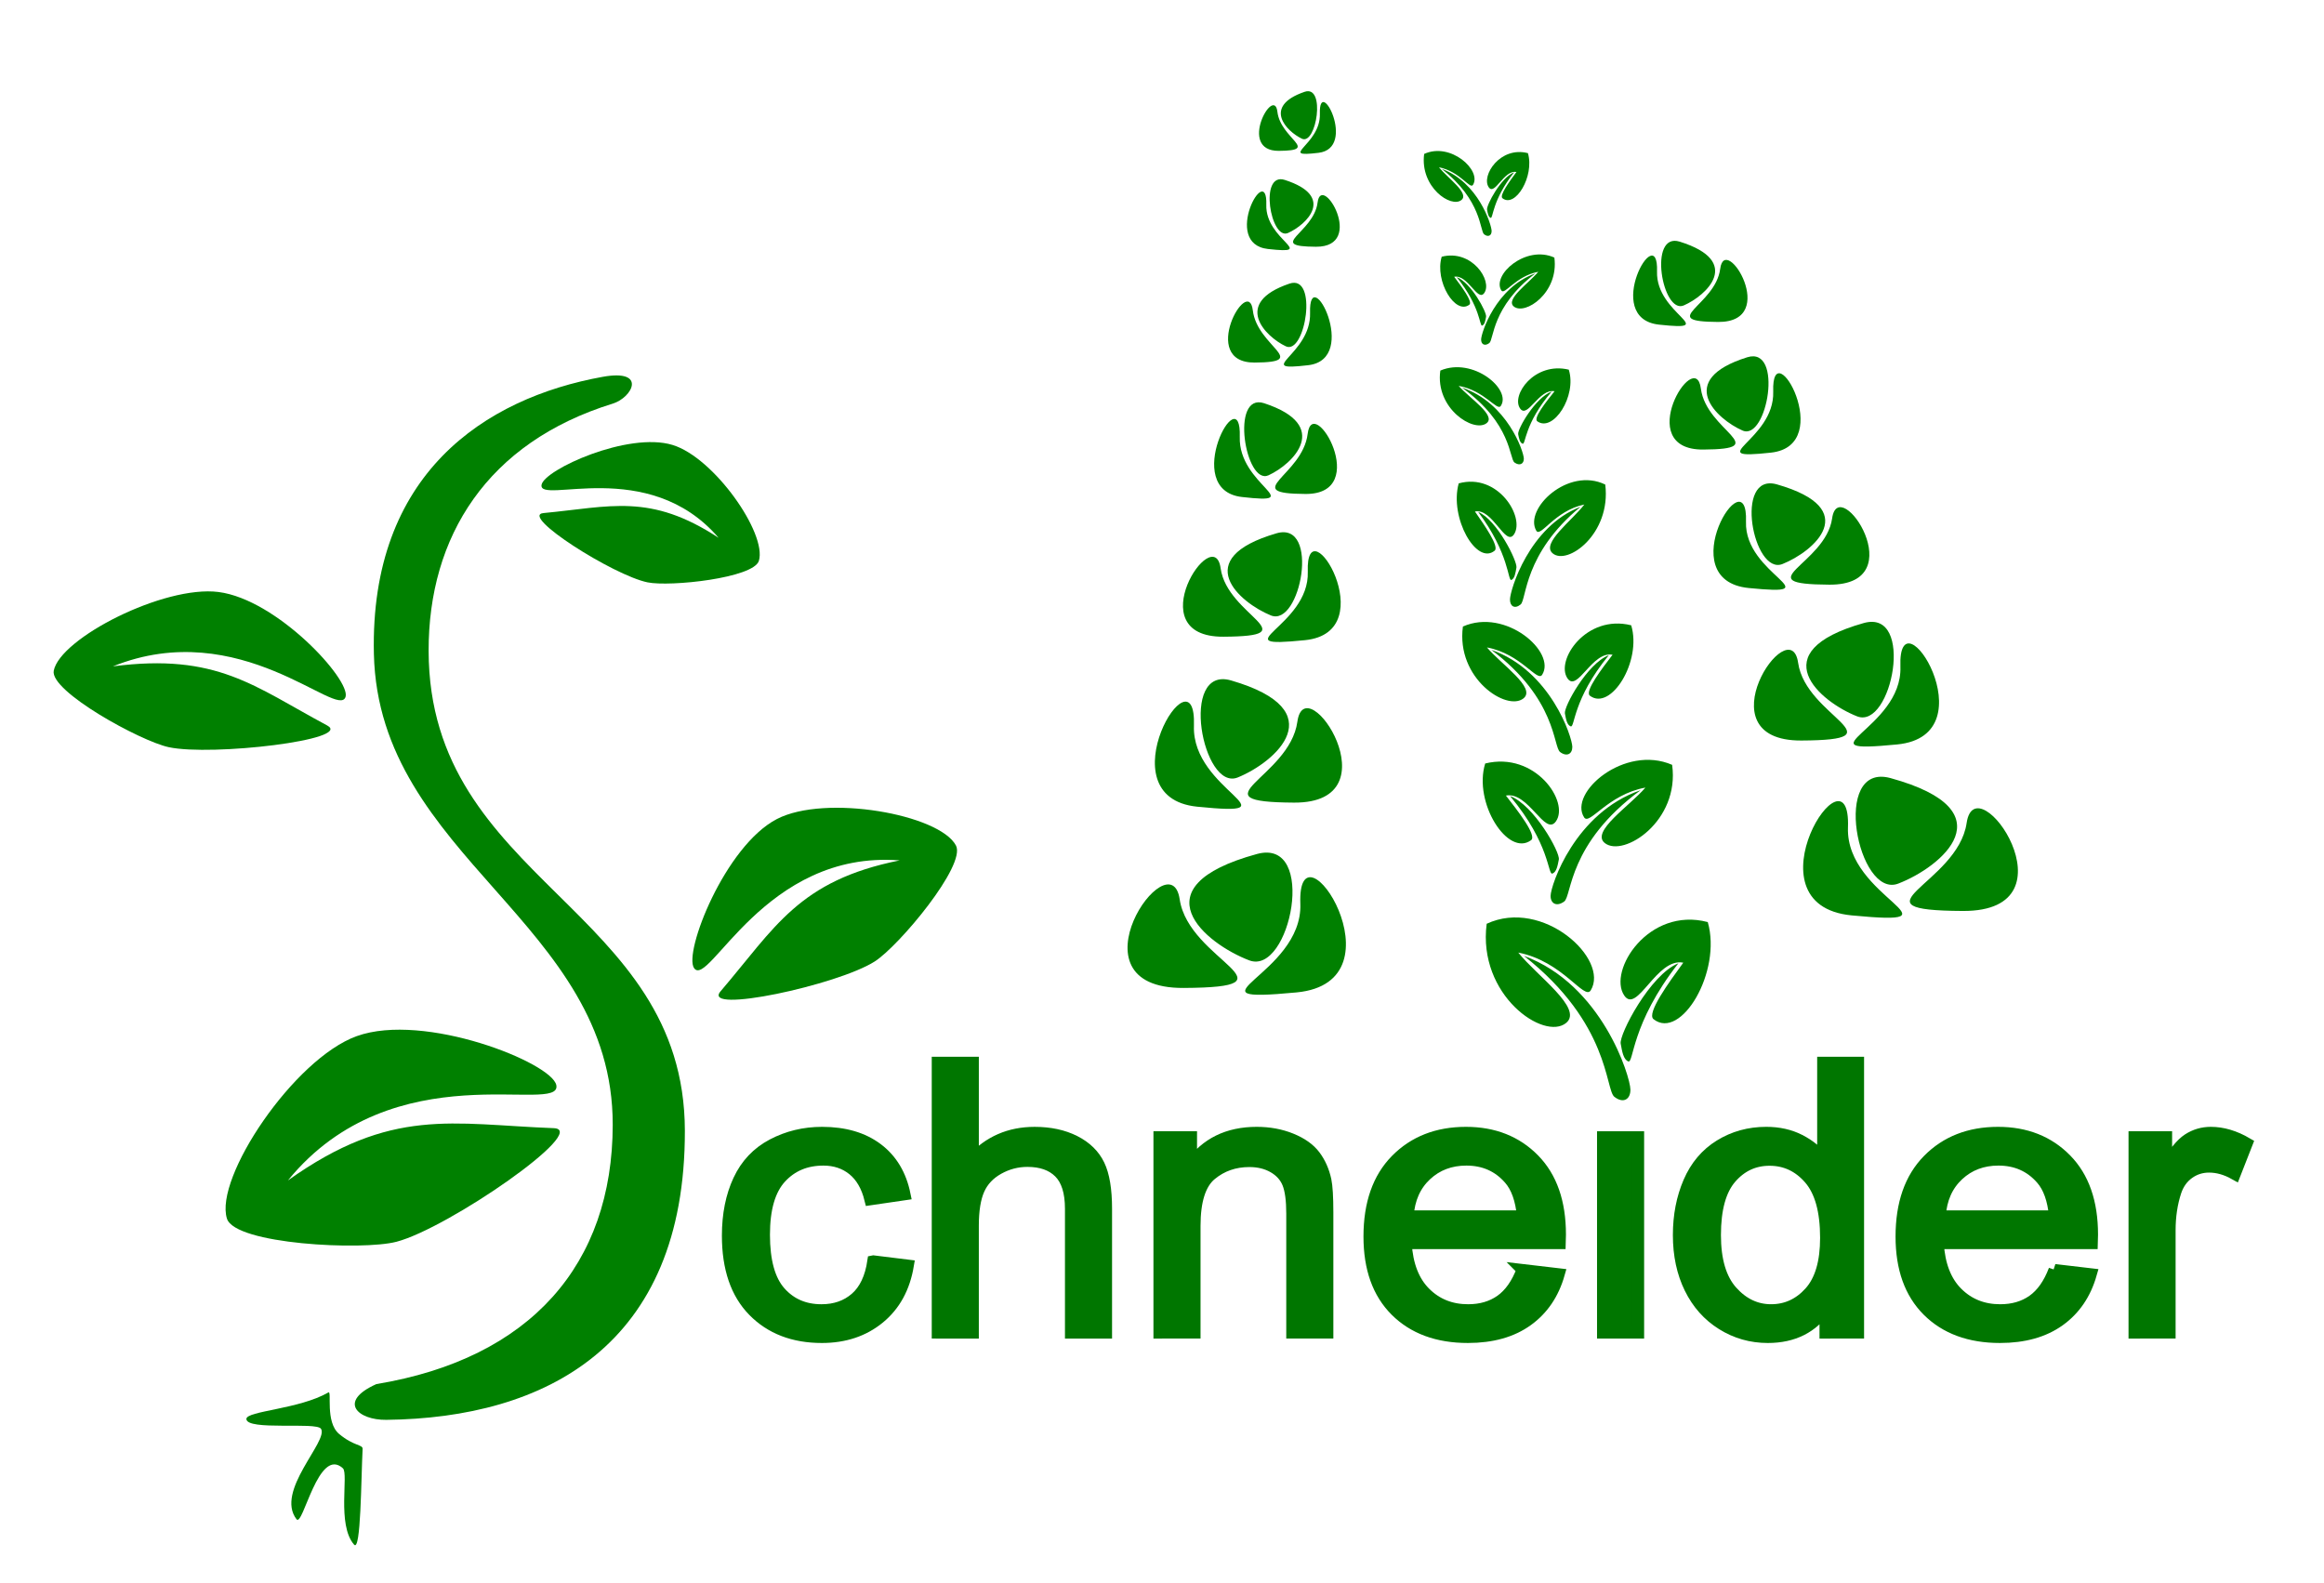 <?xml version="1.0" encoding="UTF-8" standalone="no"?>
<!-- Created with Inkscape (http://www.inkscape.org/) -->

<svg
   xmlns:dc="http://purl.org/dc/elements/1.1/"
   xmlns:cc="http://creativecommons.org/ns#"
   xmlns:rdf="http://www.w3.org/1999/02/22-rdf-syntax-ns#"
   xmlns:svg="http://www.w3.org/2000/svg"
   xmlns="http://www.w3.org/2000/svg"
   xmlns:sodipodi="http://sodipodi.sourceforge.net/DTD/sodipodi-0.dtd"
   xmlns:inkscape="http://www.inkscape.org/namespaces/inkscape"
   width="650.173"
   height="442.869"
   id="svg3932"
   version="1.1"
   inkscape:version="0.48.5 r10040"
   sodipodi:docname="Neues Dokument 6">
  <defs
     id="defs3934" />
  <sodipodi:namedview
     id="base"
     pagecolor="#ffffff"
     bordercolor="#666666"
     borderopacity="1.0"
     inkscape:pageopacity="0.0"
     inkscape:pageshadow="2"
     inkscape:zoom="0.35"
     inkscape:cx="288.30061"
     inkscape:cy="276.43445"
     inkscape:document-units="px"
     inkscape:current-layer="layer1"
     showgrid="false"
     inkscape:window-width="479"
     inkscape:window-height="424"
     inkscape:window-x="1638"
     inkscape:window-y="198"
     inkscape:window-maximized="0"
     fit-margin-top="-40"
     fit-margin-left="15"
     fit-margin-right="-40"
     fit-margin-bottom="-10" />
  <g
     inkscape:label="Ebene 1"
     inkscape:groupmode="layer"
     id="layer1"
     transform="translate(-61.699,-251.642)">
    <g
       transform="matrix(1.741,0,0,1.651,-329.904,-327.267)"
       style="font-size:64px;font-style:normal;font-weight:normal;line-height:125%;letter-spacing:0px;word-spacing:0px;fill:#007600;fill-opacity:1;stroke:#007600;stroke-width:1.942;stroke-miterlimit:4;stroke-opacity:1;font-family:Sans"
       id="flowRoot3809">
      <path
         d="m 365.281,564.352 5.531,0.719 c -0.604,3.813 -2.151,6.797 -4.641,8.953 -2.49,2.156 -5.547,3.234 -9.172,3.234 -4.542,0 -8.193,-1.484 -10.953,-4.453 -2.76,-2.969 -4.141,-7.224 -4.141,-12.766 0,-3.583 0.594,-6.719 1.781,-9.406 1.187,-2.687 2.995,-4.703 5.422,-6.047 2.427,-1.344 5.068,-2.016 7.922,-2.016 3.604,4e-5 6.552,0.911 8.844,2.734 2.292,1.823 3.76,4.411 4.406,7.766 l -5.469,0.844 c -0.521,-2.229 -1.443,-3.906 -2.766,-5.031 -1.323,-1.125 -2.922,-1.687 -4.797,-1.688 -2.833,3e-5 -5.135,1.016 -6.906,3.047 -1.771,2.031 -2.656,5.245 -2.656,9.641 -10e-6,4.458 0.854,7.698 2.562,9.719 1.708,2.021 3.937,3.031 6.688,3.031 2.208,10e-6 4.052,-0.677 5.531,-2.031 1.479,-1.354 2.417,-3.437 2.812,-6.25 z"
         style="fill:#007600;stroke:#007600"
         id="path3789"
         inkscape:connector-curvature="0" />
      <path
         d="m 375.625,576.508 0,-45.812 5.625,0 0,16.438 c 2.625,-3.042 5.937,-4.562 9.938,-4.562 2.458,4e-5 4.594,0.484 6.406,1.453 1.812,0.969 3.109,2.307 3.891,4.016 0.781,1.708 1.172,4.188 1.172,7.438 l 0,21.031 -5.625,0 0,-21.031 c -3e-5,-2.812 -0.609,-4.859 -1.828,-6.141 -1.219,-1.281 -2.943,-1.922 -5.172,-1.922 -1.667,3e-5 -3.234,0.432 -4.703,1.297 -1.469,0.865 -2.516,2.036 -3.141,3.516 -0.625,1.479 -0.938,3.521 -0.938,6.125 l 0,18.156 z"
         style="fill:#007600;stroke:#007600"
         id="path3791"
         inkscape:connector-curvature="0" />
      <path
         d="m 411.25,576.508 0,-33.188 5.062,0 0,4.719 c 2.437,-3.646 5.958,-5.469 10.562,-5.469 2,4e-5 3.839,0.359 5.516,1.078 1.677,0.719 2.932,1.661 3.766,2.828 0.833,1.167 1.417,2.552 1.75,4.156 0.208,1.042 0.312,2.865 0.312,5.469 l 0,20.406 -5.625,0 0,-20.188 c -3e-5,-2.292 -0.219,-4.005 -0.656,-5.141 -0.438,-1.135 -1.214,-2.042 -2.328,-2.719 -1.115,-0.677 -2.422,-1.016 -3.922,-1.016 -2.396,3e-5 -4.464,0.76 -6.203,2.281 -1.74,1.521 -2.609,4.406 -2.609,8.656 l 0,18.125 z"
         style="fill:#007600;stroke:#007600"
         id="path3793"
         inkscape:connector-curvature="0" />
      <path
         d="m 469.594,565.82 5.812,0.719 c -0.917,3.396 -2.615,6.031 -5.094,7.906 -2.479,1.875 -5.646,2.812 -9.5,2.812 -4.854,0 -8.703,-1.495 -11.547,-4.484 C 446.422,569.784 445,565.591 445,560.195 c 0,-5.583 1.438,-9.917 4.312,-13 2.875,-3.083 6.604,-4.625 11.188,-4.625 4.437,4e-5 8.062,1.51 10.875,4.531 2.812,3.021 4.219,7.271 4.219,12.75 -3e-5,0.333 -0.01,0.833 -0.031,1.5 l -24.75,0 c 0.208,3.646 1.24,6.438 3.094,8.375 1.854,1.938 4.167,2.906 6.938,2.906 2.062,10e-6 3.823,-0.542 5.281,-1.625 1.458,-1.083 2.615,-2.812 3.469,-5.188 z m -18.469,-9.094 18.531,0 c -0.25,-2.792 -0.958,-4.885 -2.125,-6.281 -1.792,-2.167 -4.115,-3.25 -6.969,-3.25 -2.583,3e-5 -4.755,0.865 -6.516,2.594 -1.76,1.729 -2.734,4.042 -2.922,6.938 z"
         style="fill:#007600;stroke:#007600"
         id="path3795"
         inkscape:connector-curvature="0" />
      <path
         style="fill:#007600;stroke:#007600"
         d="m 482.531,576.508 0,-33.188 5.625,0 0,33.188 z"
         id="path3797"
         inkscape:connector-curvature="0"
         sodipodi:nodetypes="ccccc" />
      <path
         d="m 518.281,576.508 0,-4.188 c -2.104,3.292 -5.198,4.938 -9.281,4.938 -2.646,0 -5.078,-0.729 -7.297,-2.188 -2.219,-1.458 -3.938,-3.495 -5.156,-6.109 -1.219,-2.615 -1.828,-5.62 -1.828,-9.016 0,-3.312 0.552,-6.318 1.656,-9.016 1.104,-2.698 2.76,-4.766 4.969,-6.203 2.208,-1.437 4.677,-2.156 7.406,-2.156 2,4e-5 3.781,0.422 5.344,1.266 1.562,0.844 2.833,1.943 3.812,3.297 l 0,-16.438 5.594,0 0,45.812 z M 500.5,559.945 c -10e-6,4.25 0.896,7.427 2.688,9.531 1.792,2.104 3.906,3.156 6.344,3.156 2.458,10e-6 4.547,-1.005 6.266,-3.016 1.719,-2.01 2.578,-5.078 2.578,-9.203 -3e-5,-4.542 -0.875,-7.875 -2.625,-10 -1.75,-2.125 -3.906,-3.187 -6.469,-3.188 -2.5,3e-5 -4.589,1.021 -6.266,3.062 -1.677,2.042 -2.516,5.26 -2.516,9.656 z"
         style="fill:#007600;stroke:#007600"
         id="path3799"
         inkscape:connector-curvature="0" />
      <path
         d="m 555.094,565.82 5.812,0.719 c -0.917,3.396 -2.615,6.031 -5.094,7.906 -2.479,1.875 -5.646,2.812 -9.5,2.812 -4.854,0 -8.703,-1.495 -11.547,-4.484 C 531.922,569.784 530.5,565.591 530.5,560.195 c 0,-5.583 1.438,-9.917 4.312,-13 2.875,-3.083 6.604,-4.625 11.188,-4.625 4.437,4e-5 8.062,1.51 10.875,4.531 2.812,3.021 4.219,7.271 4.219,12.75 -3e-5,0.333 -0.01,0.833 -0.031,1.5 l -24.75,0 c 0.208,3.646 1.24,6.438 3.094,8.375 1.854,1.938 4.167,2.906 6.938,2.906 2.062,10e-6 3.823,-0.542 5.281,-1.625 1.458,-1.083 2.615,-2.812 3.469,-5.188 z m -18.469,-9.094 18.531,0 c -0.25,-2.792 -0.958,-4.885 -2.125,-6.281 -1.792,-2.167 -4.115,-3.25 -6.969,-3.25 -2.583,3e-5 -4.755,0.865 -6.516,2.594 -1.76,1.729 -2.734,4.042 -2.922,6.938 z"
         style="fill:#007600;stroke:#007600"
         id="path3801"
         inkscape:connector-curvature="0" />
      <path
         d="m 567.938,576.508 0,-33.188 5.062,0 0,5.031 c 1.292,-2.354 2.484,-3.906 3.578,-4.656 1.094,-0.75 2.297,-1.125 3.609,-1.125 1.896,4e-5 3.823,0.604 5.781,1.812 l -1.938,5.219 c -1.375,-0.812 -2.75,-1.219 -4.125,-1.219 -1.229,3e-5 -2.333,0.37 -3.312,1.109 -0.979,0.74 -1.677,1.766 -2.094,3.078 -0.625,2 -0.938,4.188 -0.938,6.562 l 0,17.375 z"
         style="fill:#007600;stroke:#007600"
         id="path3803"
         inkscape:connector-curvature="0" />
    </g>
    <path
       style="fill:#008000;fill-opacity:1;stroke:none"
       d="m 158.369,446.628 c 1.518,-4.741 -19.111,-27.265 -35.543,-29.354 -15.29,-1.944 -44.369,12.958 -46.093,22.042 -1.089,5.737 24.217,19.672 32.178,21.376 12.077,2.584 51.739,-2.106 44.325,-6.075 -20.408,-10.927 -30.84,-20.342 -59.945,-16.539 35.615,-14.363 63.005,15.025 65.078,8.55 z"
       id="path3422"
       inkscape:connector-curvature="0" />
    <path
       style="fill:#008000;fill-opacity:1;stroke:none"
       d="m 213.211,387.268 c 0.767,-4.196 24.175,-14.935 36.653,-11.133 11.611,3.538 26.456,24.761 24.145,32.411 -1.459,4.831 -24.845,7.33 -31.16,6.027 -9.579,-1.976 -35.91,-18.739 -29.102,-19.382 18.739,-1.772 29.808,-5.663 48.99,6.919 -19.695,-22.963 -50.573,-9.11 -49.525,-14.841 z"
       id="path3420"
       inkscape:connector-curvature="0" />
    <path
       style="fill:#008000;fill-opacity:1;stroke:none"
       d="m 217.338,555.257 c -1.215,-6.281 -36.914,-20.533 -55.831,-13.723 -17.604,6.336 -39.916,39.695 -36.315,51.068 2.274,7.183 37.844,8.974 47.424,6.467 14.534,-3.803 54.354,-31.39 44.001,-31.785 -28.498,-1.088 -45.365,-6.032 -74.37,14.626 29.663,-36.401 76.751,-18.074 75.091,-26.652 z"
       id="path3418"
       inkscape:connector-curvature="0" />
    <path
       style="fill:#008000;fill-opacity:1;stroke:none"
       d="m 255.874,522.496 c -2.986,-4.352 8.645,-34.175 23.187,-41.71 13.532,-7.011 45.46,-1.314 50.083,7.415 2.92,5.513 -15.908,28.083 -22.723,32.441 -10.339,6.611 -48.681,14.839 -43.127,8.342 15.287,-17.883 21.826,-30.944 50.083,-36.612 -37.809,-2.998 -53.425,36.068 -57.503,30.124 z"
       id="path3416"
       inkscape:connector-curvature="0" />
    <path
       style="fill:#008000;fill-opacity:1;stroke:none"
       d="m 153.58,641.219 c -8.173,4.732 -22.987,5.178 -22.95,7.427 0.055,3.367 19.576,0.746 20.868,2.741 2.205,3.405 -12.923,17.43 -6.843,25.311 1.798,2.331 6.106,-20.513 12.973,-14.251 1.664,1.517 -1.738,15.795 3.132,21.361 1.919,2.193 1.953,-18.351 2.385,-26.762 0.067,-1.311 -2.389,-0.714 -6.575,-4.21 -3.972,-3.317 -1.955,-12.216 -2.989,-11.618 z"
       id="path3414"
       inkscape:connector-curvature="0" />
    <path
       style="fill:#008000;fill-opacity:1;stroke:none"
       d="m 166.998,638.886 c 43.181,-7.135 66.071,-33.553 66.121,-72.539 0.073,-56.692 -65.501,-74.681 -66.817,-131.737 -1.16,-50.306 30.963,-71.574 64.033,-77.541 12.442,-2.245 8.332,5.789 2.784,7.504 -35.141,10.864 -51.575,37.239 -51.505,69.203 0.142,64.569 71.589,71.74 71.689,134.238 0.097,60.261 -39.11,80.386 -83.522,80.876 -7.891,0.103 -13.767,-5.078 -2.784,-10.005 z"
       id="path3032"
       inkscape:connector-curvature="0" />
    <rect
       style="fill:#ffffff;fill-opacity:0;fill-rule:nonzero;stroke:none"
       id="rect5146"
       width="668.571"
       height="152.857"
       x="83.301"
       y="551.654" />
    <path
       id="path3263"
       style="fill:#008000;fill-opacity:1;stroke:none"
       d="m 590.628,469.348 c 33.295,9.168 14.087,24.925 2.126,29.515 -11.278,4.328 -18.929,-34.141 -2.126,-29.515 z m -11.933,13.814 c 0.922,-25.094 -29.385,21.698 1.063,24.596 32.704,3.113 -1.792,-4.782 -1.063,-24.596 z m 33.197,-1.243 c 2.509,-17.16 31.641,24.762 -1.063,24.596 -32.704,-0.167 -1.446,-7.436 1.063,-24.596 z"
       inkscape:connector-curvature="0" />
    <path
       id="path3257"
       style="fill:#008000;fill-opacity:1;stroke:none"
       d="m 583.08,425.968 c -28.7,8.105 -12.143,22.037 -1.833,26.095 9.721,3.827 16.317,-30.186 1.833,-26.095 z m 10.286,12.214 c -0.795,-22.187 25.329,19.184 -0.916,21.746 -28.19,2.752 1.544,-4.228 0.916,-21.746 z m -28.615,-1.099 c -2.163,-15.172 -27.274,21.894 0.916,21.746 28.19,-0.147 1.246,-6.574 -0.916,-21.746 z"
       inkscape:connector-curvature="0" />
    <path
       id="path3251"
       style="fill:#008000;fill-opacity:1;stroke:none"
       d="m 558.829,387.167 c 24.172,6.92 10.227,18.815 1.544,22.28 -8.188,3.267 -13.743,-25.772 -1.544,-22.28 z m -8.663,10.428 c 0.67,-18.943 -21.333,16.379 0.772,18.566 23.743,2.35 -1.301,-3.609 -0.772,-18.566 z m 24.101,-0.938 c 1.821,-12.954 22.971,18.692 -0.772,18.566 -23.743,-0.126 -1.05,-5.613 0.772,-18.566 z"
       inkscape:connector-curvature="0" />
    <path
       id="path3245"
       style="fill:#008000;fill-opacity:1;stroke:none"
       d="m 550.507,351.6 c -20.306,6.369 -8.591,17.315 -1.297,20.504 6.878,3.007 11.545,-23.718 1.297,-20.504 z m 7.277,9.597 c -0.563,-17.433 17.921,15.073 -0.648,17.086 -19.945,2.162 1.093,-3.322 0.648,-17.086 z m -20.246,-0.864 c -1.53,-11.921 -19.297,17.202 0.648,17.086 19.945,-0.116 0.882,-5.165 -0.648,-17.086 z"
       inkscape:connector-curvature="0" />
    <path
       id="path4013-5-4-0-8-8"
       style="fill:#008000;fill-opacity:1;stroke:none"
       d="m 531.631,319.254 c 17.728,5.541 7.501,15.066 1.132,17.84 -6.005,2.616 -10.079,-20.637 -1.132,-17.84 z m -6.354,8.35 c 0.491,-15.168 -15.646,13.115 0.566,14.867 17.414,1.882 -0.954,-2.89 -0.566,-14.867 z m 17.676,-0.751 c 1.336,-10.372 16.847,14.967 -0.566,14.867 -17.414,-0.101 -0.77,-4.494 0.566,-14.867 z"
       inkscape:connector-curvature="0" />
    <path
       id="path3374"
       style="fill:#008000;fill-opacity:1;stroke:none"
       d="m 430.314,308.305 c 1.084,-8.633 13.674,12.458 -0.459,12.374 -14.134,-0.084 -0.625,-3.741 0.459,-12.374 z m -14.347,0.625 c 0.399,-12.625 -12.699,10.916 0.459,12.374 14.134,1.566 -0.774,-2.406 -0.459,-12.374 z m 5.157,-6.95 c 14.389,4.612 6.088,12.54 0.919,14.849 -4.874,2.177 -8.181,-17.177 -0.919,-14.849 z"
       inkscape:connector-curvature="0" />
    <path
       id="path3368"
       style="fill:#008000;fill-opacity:1;stroke:none"
       d="m 412.19,338.464 c -1.211,-10.198 -15.27,14.716 0.513,14.617 15.783,-0.099 0.698,-4.419 -0.513,-14.617 z m 16.021,0.739 c -0.445,-14.913 14.181,12.894 -0.513,14.617 -15.783,1.85 0.865,-2.842 0.513,-14.617 z m -5.759,-8.209 c -16.069,5.448 -6.799,14.812 -1.026,17.54 5.443,2.572 9.136,-20.289 1.026,-17.54 z"
       inkscape:connector-curvature="0" />
    <path
       id="path3362"
       style="fill:#008000;fill-opacity:1;stroke:none"
       d="m 427.535,373.046 c 1.435,-11.72 18.1,16.913 -0.608,16.799 -18.708,-0.114 -0.827,-5.078 0.608,-16.799 z m -18.99,0.849 c 0.528,-17.14 -16.809,14.819 0.608,16.799 18.708,2.126 -1.025,-3.266 -0.608,-16.799 z m 6.826,-9.435 c 19.046,6.261 8.058,17.024 1.216,20.159 -6.451,2.956 -10.828,-23.319 -1.216,-20.159 z"
       inkscape:connector-curvature="0" />
    <path
       id="path3356"
       style="fill:#008000;fill-opacity:1;stroke:none"
       d="m 403.19,410.639 c -1.843,-13.357 -23.239,19.274 0.781,19.144 24.02,-0.13 1.062,-5.788 -0.781,-19.144 z m 24.382,0.968 c -0.677,-19.533 21.582,16.889 -0.781,19.144 -24.02,2.423 1.316,-3.722 0.781,-19.144 z m -8.764,-10.752 c -24.454,7.136 -10.346,19.4 -1.562,22.973 8.283,3.369 13.903,-26.574 1.562,-22.973 z"
       inkscape:connector-curvature="0" />
    <path
       id="path3350"
       style="fill:#008000;fill-opacity:1;stroke:none"
       d="m 424.654,453.582 c 2.187,-15.781 27.578,22.772 -0.927,22.619 -28.504,-0.153 -1.26,-6.838 0.927,-22.619 z m -28.934,1.143 c 0.804,-23.077 -25.611,19.953 0.927,22.618 28.504,2.863 -1.561,-4.397 -0.927,-22.618 z m 10.4,-12.704 c 29.02,8.431 12.278,22.921 1.853,27.142 -9.829,3.98 -16.498,-31.397 -1.853,-27.142 z"
       inkscape:connector-curvature="0" />
    <path
       id="path3344"
       style="fill:#008000;fill-opacity:1;stroke:none"
       d="m 391.733,503.252 c -2.551,-17.303 -32.173,24.969 1.081,24.801 33.254,-0.168 1.47,-7.498 -1.081,-24.801 z m 33.755,1.253 c -0.938,-25.304 29.879,21.879 -1.081,24.801 -33.254,3.139 1.822,-4.821 1.081,-24.801 z m -12.133,-13.929 c -33.855,9.244 -14.324,25.133 -2.162,29.761 11.467,4.364 19.248,-34.426 2.162,-29.761 z"
       inkscape:connector-curvature="0" />
    <path
       id="path4565-2"
       style="fill:#008000;fill-opacity:1;stroke:none"
       d="m 419.07,282.918 c -0.898,-7.626 -11.326,11.004 0.381,10.93 11.707,-0.074 0.517,-3.304 -0.381,-10.93 z m 11.883,0.552 c -0.33,-11.152 10.519,9.643 -0.381,10.93 -11.707,1.383 0.641,-2.125 0.381,-10.93 z m -4.271,-6.139 c -11.918,4.074 -5.043,11.077 -0.761,13.117 4.037,1.923 6.776,-15.173 0.761,-13.117 z"
       inkscape:connector-curvature="0" />
    <path
       id="path3323"
       style="fill:#008000;fill-opacity:1;stroke:none"
       d="m 473.797,303.358 c -0.842,1.373 -3.638,-3.756 -9.52,-4.901 2.438,3.02 8.563,7.254 6.297,9.131 -2.884,2.389 -11.661,-3.588 -10.447,-12.875 7.392,-3.4 16.15,4.599 13.669,8.645 z m 8.24,3.751 c -0.962,-0.753 2.088,-4.869 3.91,-7.341 -3.518,-0.699 -6.072,6.771 -7.765,4.25 -2.155,-3.209 3.202,-11.554 10.981,-9.525 1.878,6.447 -3.531,15.43 -7.125,12.616 z m -3.317,5.488 c -0.641,-0.26 -0.806,-1.278 -0.995,-2.311 -0.217,-1.182 3.853,-8.96 7.579,-10.441 -6.246,7.891 -5.855,13.048 -6.584,12.752 z m 0.282,3.665 c -0.016,-1.722 -3.751,-13.662 -13.981,-17.379 11.294,8.781 10.667,17.38 11.872,18.313 1.165,0.902 2.121,0.348 2.109,-0.934 z"
       inkscape:connector-curvature="0" />
    <path
       id="path3315"
       style="fill:#008000;fill-opacity:1;stroke:none"
       d="m 506.741,528.713 c -1.793,2.956 -7.751,-8.088 -20.281,-10.553 5.195,6.504 18.243,15.62 13.416,19.662 -6.143,5.143 -24.843,-7.725 -22.256,-27.724 15.748,-7.321 34.406,9.904 29.121,18.615 z m 17.555,8.076 c -2.048,-1.621 4.448,-10.483 8.329,-15.807 -7.494,-1.505 -12.936,14.58 -16.544,9.151 -4.59,-6.909 6.823,-24.88 23.394,-20.509 4,13.883 -7.523,33.224 -15.179,27.166 z m -7.066,11.818 c -1.365,-0.56 -1.716,-2.751 -2.12,-4.976 -0.462,-2.545 8.209,-19.293 16.146,-22.483 -13.307,16.991 -12.474,28.095 -14.026,27.458 z m 0.602,7.892 c -0.034,-3.707 -7.992,-29.417 -29.785,-37.421 24.061,18.908 22.726,37.423 25.292,39.433 2.481,1.943 4.519,0.75 4.493,-2.012 z"
       inkscape:connector-curvature="0" />
    <path
       id="path3307"
       style="fill:#008000;fill-opacity:1;stroke:none"
       d="m 504.882,480.336 c 1.516,2.335 6.553,-6.389 17.147,-8.336 -4.392,5.138 -15.424,12.338 -11.342,15.531 5.194,4.063 21.004,-6.102 18.817,-21.9 -13.314,-5.783 -29.089,7.823 -24.621,14.704 z m -14.843,6.38 c 1.732,-1.28 -3.761,-8.281 -7.042,-12.487 6.336,-1.189 10.937,11.518 13.987,7.229 3.881,-5.458 -5.768,-19.653 -19.779,-16.201 -3.382,10.966 6.361,26.245 12.834,21.459 z m 5.974,9.335 c 1.154,-0.442 1.451,-2.173 1.793,-3.93 0.391,-2.01 -6.94,-15.24 -13.651,-17.76 11.25,13.422 10.546,22.193 11.859,21.69 z m -0.509,6.234 c 0.029,-2.928 6.757,-23.237 25.182,-29.56 -20.342,14.936 -19.214,29.561 -21.384,31.149 -2.098,1.535 -3.82,0.592 -3.799,-1.589 z"
       inkscape:connector-curvature="0" />
    <path
       id="path3299"
       style="fill:#008000;fill-opacity:1;stroke:none"
       d="m 493.135,440.436 c -1.365,2.144 -5.9,-5.866 -15.437,-7.654 3.954,4.717 13.886,11.329 10.212,14.26 -4.676,3.73 -18.91,-5.603 -16.941,-20.108 11.987,-5.31 26.189,7.183 22.166,13.501 z m 13.363,5.858 c -1.559,-1.176 3.386,-7.603 6.34,-11.465 -5.705,-1.091 -9.847,10.575 -12.593,6.637 -3.494,-5.011 5.193,-18.045 17.807,-14.875 3.045,10.069 -5.726,24.097 -11.554,19.703 z m -5.378,8.572 c -1.039,-0.406 -1.306,-1.995 -1.614,-3.609 -0.352,-1.846 6.248,-13.993 12.29,-16.306 -10.129,12.324 -9.495,20.377 -10.676,19.915 z m 0.458,5.724 c -0.026,-2.689 -6.083,-21.336 -22.672,-27.141 18.314,13.714 17.298,27.142 19.252,28.6 1.888,1.409 3.439,0.544 3.42,-1.459 z"
       inkscape:connector-curvature="0" />
    <path
       id="path3291"
       style="fill:#008000;fill-opacity:1;stroke:none"
       d="m 491.491,400.112 c 1.189,2.048 5.138,-5.605 13.443,-7.313 -3.443,4.507 -12.092,10.824 -8.892,13.625 4.072,3.564 16.467,-5.353 14.752,-19.212 -10.438,-5.073 -22.805,6.863 -19.302,12.9 z m -11.636,5.597 c 1.358,-1.123 -2.948,-7.265 -5.521,-10.954 4.968,-1.043 8.575,10.104 10.966,6.341 3.043,-4.788 -4.522,-17.241 -15.506,-14.212 -2.652,9.62 4.987,23.023 10.061,18.825 z m 4.683,8.19 c 0.905,-0.388 1.138,-1.906 1.405,-3.448 0.306,-1.764 -5.441,-13.369 -10.702,-15.58 8.82,11.774 8.268,19.469 9.297,19.028 z m -0.399,5.469 c 0.023,-2.569 5.297,-20.385 19.743,-25.932 -15.948,13.103 -15.063,25.933 -16.764,27.326 -1.644,1.347 -2.995,0.52 -2.978,-1.394 z"
       inkscape:connector-curvature="0" />
    <path
       id="path3283"
       style="fill:#008000;fill-opacity:1;stroke:none"
       d="m 481.572,365.211 c -1.042,1.571 -4.503,-4.298 -11.782,-5.607 3.018,3.456 10.598,8.3 7.794,10.448 -3.569,2.733 -14.433,-4.105 -12.93,-14.732 9.149,-3.89 19.988,5.263 16.918,9.891 z m 10.199,4.292 c -1.19,-0.861 2.584,-5.571 4.839,-8.4 -4.354,-0.8 -7.515,7.748 -9.611,4.863 -2.667,-3.671 3.964,-13.22 13.591,-10.898 2.324,7.377 -4.371,17.654 -8.819,14.435 z m -4.105,6.28 c -0.793,-0.297 -0.997,-1.462 -1.232,-2.644 -0.269,-1.352 4.769,-10.252 9.38,-11.947 -7.731,9.029 -7.247,14.929 -8.149,14.591 z m 0.35,4.194 c -0.02,-1.97 -4.643,-15.631 -17.304,-19.885 13.978,10.047 13.203,19.886 14.693,20.954 1.441,1.033 2.625,0.398 2.61,-1.069 z"
       inkscape:connector-curvature="0" />
    <path
       id="path4526-2"
       style="fill:#008000;fill-opacity:1;stroke:none"
       d="m 481.716,332.9 c 0.914,1.46 3.949,-3.996 10.334,-5.213 -2.647,3.213 -9.295,7.717 -6.836,9.714 3.13,2.541 12.658,-3.816 11.34,-13.697 -8.024,-3.617 -17.531,4.893 -14.838,9.197 z m -8.945,3.99 c 1.044,-0.801 -2.266,-5.179 -4.244,-7.81 3.819,-0.743 6.591,7.203 8.429,4.521 2.339,-3.413 -3.476,-12.292 -11.92,-10.133 -2.038,6.859 3.833,16.414 7.734,13.421 z m 3.6,5.839 c 0.695,-0.277 0.874,-1.359 1.08,-2.458 0.235,-1.257 -4.183,-9.532 -8.227,-11.107 6.78,8.394 6.356,13.88 7.147,13.566 z m -0.307,3.899 c 0.018,-1.832 4.072,-14.533 15.176,-18.488 -12.26,9.341 -11.579,18.489 -12.887,19.482 -1.264,0.96 -2.302,0.37 -2.289,-0.994 z"
       inkscape:connector-curvature="0" />
    <path
       style="fill:none;stroke:none"
       d="M 153.301,335.939 C 253.942,154.172 666.758,143.181 709.015,497.368"
       id="path3782"
       inkscape:connector-curvature="0"
       sodipodi:nodetypes="cc" />
  </g>
</svg>
